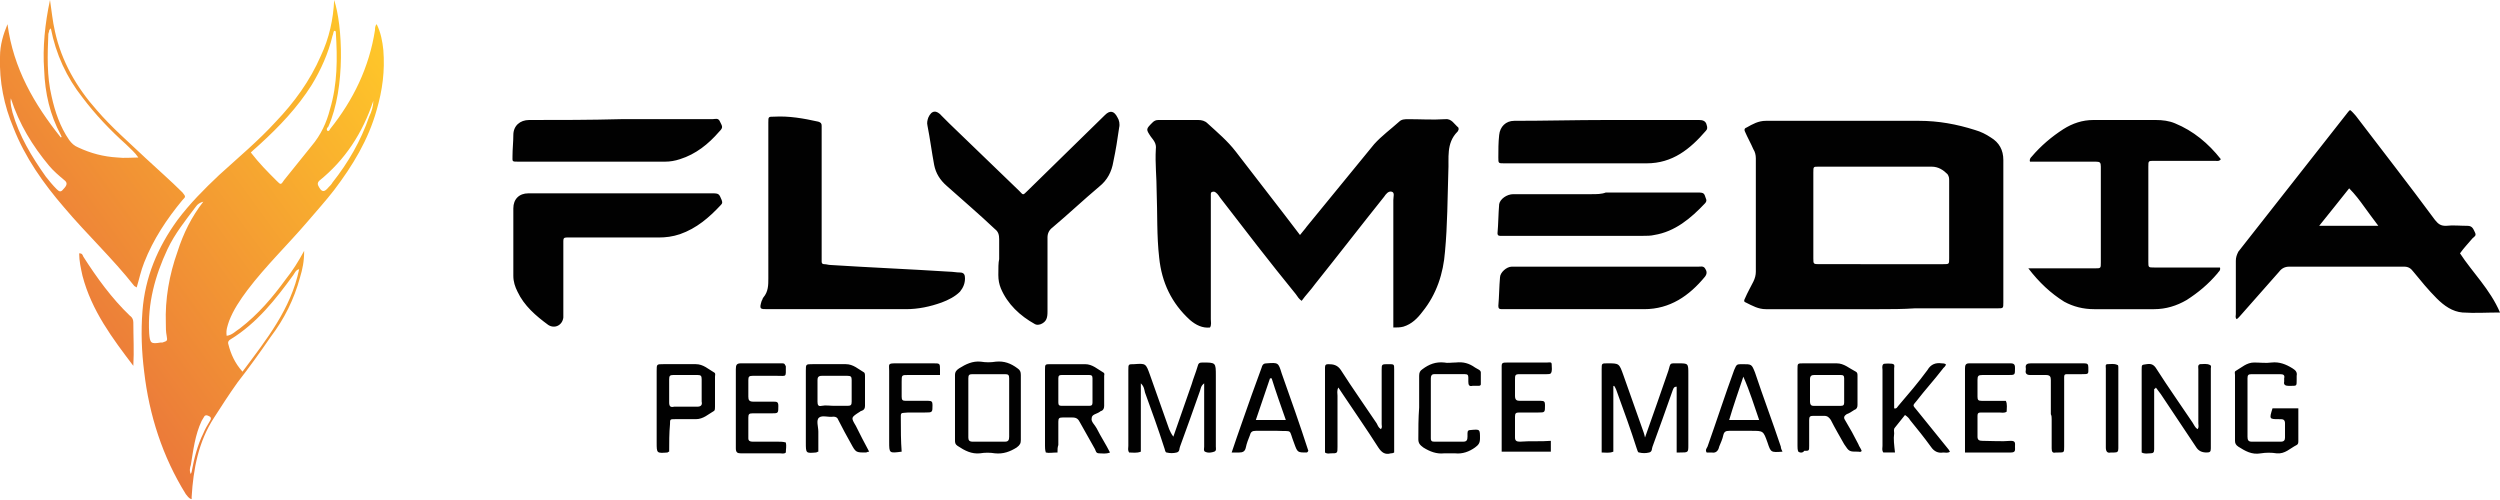 <?xml version="1.0" encoding="utf-8"?>
<!-- Generator: Adobe Illustrator 24.1.1, SVG Export Plug-In . SVG Version: 6.00 Build 0)  -->
<svg version="1.1" id="logo" xmlns="http://www.w3.org/2000/svg" xmlns:xlink="http://www.w3.org/1999/xlink" x="0px" y="0px"
	 viewBox="0 0 300 60" style="enable-background:new 0 0 300 60;" xml:space="preserve">
<style type="text/css">
	.logo-icon{fill:url(#icon);}
	.logo-text{fill:#010101;}
</style>
<linearGradient id="icon" gradientUnits="userSpaceOnUse" x1="5.457" y1="25.883" x2="47.31" y2="56.291" gradientTransform="matrix(1 0 0 -1 0 62)">
	<stop  offset="0" style="stop-color:#eb793a"/>
	<stop  offset="1" style="stop-color:#ffc829"/>
</linearGradient>
<path class="logo-icon" d="M39.6,15.5C42.4,12,44.3,8.1,45,3.6c0-0.2,0-0.5,0.2-0.7C45.7,3.9,45.9,5,46,6
	c0.2,2.5-0.1,4.8-0.8,7.2c-1,3.6-2.9,6.7-5.1,9.6c-1,1.3-2.1,2.5-3.2,3.8c-2.4,2.8-5,5.3-7.2,8.2c-0.9,1.2-1.7,2.4-2.2,3.7
	c-0.2,0.6-0.4,1.1-0.3,1.8c0.7-0.1,1.1-0.6,1.6-0.9c2.2-1.7,3.9-3.7,5.5-5.9c0.8-1,1.5-2.1,2.2-3.4c0,1.3-0.2,2.2-0.5,3.2
	c-0.7,2.6-1.9,5-3.5,7.1c-1.3,1.9-2.6,3.7-4,5.5c-1,1.4-1.9,2.8-2.8,4.2c-1.9,2.9-2.5,6.2-2.7,9.5c0,0.1,0,0.2,0,0.3
	c-0.4-0.1-0.5-0.4-0.7-0.6c-2.8-4.5-4.4-9.5-5-14.7c-0.3-2.4-0.4-4.8-0.2-7.3c0.3-4,1.8-7.6,4.2-10.9c1.5-2,3.2-3.7,5-5.4
	c2.3-2.1,4.7-4.1,6.8-6.4c2.2-2.3,4.1-4.9,5.4-7.9c1-2.1,1.5-4.4,1.6-6.7c1,3,1.4,10.5-0.7,15.2c-0.1,0.1-0.3,0.3-0.1,0.5
	C39.4,15.8,39.6,15.6,39.6,15.5z M30.1,18.3c1,1.3,2,2.3,3.1,3.4c0.5,0.5,0.5,0.5,0.9-0.1c1.1-1.4,2.2-2.7,3.3-4.1
	c1.1-1.3,1.8-2.8,2.2-4.4c0.9-3,0.9-6.1,0.7-9.2c0-0.1,0-0.2-0.2-0.2C40,3.8,40,4.1,39.9,4.3c-0.5,2.1-1.4,4.1-2.5,5.9
	c-1.7,2.7-3.9,5-6.2,7.1C30.9,17.6,30.5,17.9,30.1,18.3z M35.9,32.3c-0.4,0.1-0.5,0.4-0.7,0.7c-2.1,2.9-4.4,5.8-7.5,7.7
	c-0.2,0.1-0.4,0.3-0.3,0.6c0.3,1.2,0.8,2.3,1.7,3.3C32,40.7,34.9,37.1,35.9,32.3z M24.4,24.2c-0.4,0.1-0.7,0.3-0.9,0.6
	c-1.2,1.6-2.5,3.2-3.4,5.1c-1.5,3.2-2.4,6.5-2.2,10.1c0.1,1.2,0.2,1.3,1.4,1.1c0.1,0,0.1,0,0.2,0c0.6-0.2,0.6-0.2,0.5-0.8
	c-0.1-0.5-0.1-1-0.1-1.5c-0.1-2.9,0.4-5.8,1.4-8.6C22,28,23,26,24.4,24.2z M44.8,12.1L44.8,12.1c-1.3,3.9-3.4,7.1-6.5,9.6
	c-0.2,0.2-0.2,0.4-0.1,0.6c0.4,0.8,0.7,0.8,1.2,0.2c0.2-0.2,0.4-0.4,0.5-0.6c1.9-2.4,3.4-5,4.4-7.9C44.6,13.4,44.8,12.7,44.8,12.1z
	 M22.9,56.9c0-0.1,0.1-0.2,0.1-0.3c0.3-1.6,0.7-3.2,1.4-4.6c0.2-0.5,0.5-1,0.8-1.5c0.2-0.3,0.1-0.5-0.2-0.6
	c-0.2-0.1-0.4-0.1-0.5,0.1c-0.1,0.2-0.2,0.3-0.3,0.5c-0.8,1.7-1,3.5-1.3,5.3C22.8,56.1,22.7,56.5,22.9,56.9z M0.9,2.9
	c0.7,5.3,3.2,9.6,6.4,13.6c0.2-0.1,0-0.2,0-0.3c-1.3-2.4-1.9-5-2-7.8C5.1,5.7,5.4,2.8,6,0c0.2,1.3,0.3,2.5,0.6,3.8
	c0.8,3.6,2.6,6.7,5,9.4c1.8,2.1,3.9,3.9,5.9,5.8c1.5,1.4,3,2.7,4.4,4.1c0.4,0.5,0.4,0.5,0,0.9c-1.9,2.3-3.5,4.7-4.6,7.5
	c-0.4,1-0.6,2-0.9,3c-0.1-0.1-0.2-0.1-0.3-0.2c-2.6-3.3-5.7-6.2-8.4-9.4c-2.5-2.9-4.7-6-6.1-9.6C0.5,12.7-0.1,9.8,0,6.8
	C0,5.4,0.4,4.1,0.9,2.9z M6.1,3.4C5.9,3.6,5.9,3.6,5.9,3.7c0,0.1-0.1,0.3-0.1,0.4c-0.1,2.5-0.2,5,0.4,7.5c0.4,1.8,1,3.6,2.1,5.2
	c0.3,0.4,0.6,0.7,1.1,0.9c1.5,0.7,3,1.1,4.7,1.2c0.8,0.1,1.7,0,2.5,0c-0.4-0.6-1-1.1-1.5-1.6c-1.9-1.7-3.7-3.6-5.2-5.6
	C8,9.3,6.7,6.5,6.1,3.4z M1.3,11.8c-0.1,0.7,0.1,1.2,0.2,1.7c0.8,2.8,2.3,5.3,4,7.7c0.4,0.5,0.8,1,1.3,1.5c0.3,0.3,0.5,0.4,0.8,0
	c0.5-0.5,0.5-0.8,0.1-1.1c-0.6-0.5-1.3-1.1-1.8-1.7C3.9,17.5,2.3,14.9,1.3,11.8z M16,38.7c0-0.3-0.1-0.6-0.4-0.8
	c-2.2-2.1-4-4.6-5.6-7.1c-0.1-0.2-0.1-0.4-0.5-0.4c0,0.9,0.2,1.8,0.4,2.7c1.1,4.2,3.6,7.5,6.1,10.8C16.1,42.1,16,40.4,16,38.7z"/>
<path class="logo-text" d="M225.5,37.1c-4.5,0-9.1,0-13.6,0c-0.9,0-1.6-0.4-2.4-0.8c-0.3-0.1-0.2-0.3-0.1-0.5
	c0.3-0.7,0.7-1.4,1-2c0.2-0.4,0.3-0.8,0.3-1.2c0-4.5,0-9,0-13.6c0-0.4-0.1-0.8-0.3-1.1c-0.3-0.7-0.7-1.4-1-2.1
	c-0.1-0.2-0.1-0.4,0.2-0.5c0.7-0.4,1.4-0.8,2.3-0.8c6.1,0,12.2,0,18.4,0c2.3,0,4.5,0.4,6.7,1.1c0.7,0.2,1.3,0.5,1.9,0.9
	c1,0.6,1.5,1.5,1.5,2.7c0,4.6,0,9.2,0,13.8c0,1.1,0,2.2,0,3.3c0,0.7,0,0.7-0.7,0.7c-3.3,0-6.6,0-9.9,0
	C228.3,37.1,226.9,37.1,225.5,37.1z M225.7,31.7c2.5,0,5,0,7.5,0c0.7,0,0.7,0,0.7-0.7c0-3.1,0-6.2,0-9.3c0-0.3,0-0.5-0.2-0.8
	c-0.5-0.5-1.1-0.9-1.9-0.9c-4.5,0-9.1,0-13.6,0c-0.6,0-0.6,0-0.6,0.7c0,3.4,0,6.9,0,10.3c0,0.7,0,0.7,0.8,0.7
	C220.8,31.7,223.2,31.7,225.7,31.7z M148.3,18.2c-1-1.3-2.2-2.3-3.4-3.4c-0.3-0.3-0.7-0.4-1.1-0.4c-1.6,0-3.2,0-4.8,0
	c-0.3,0-0.5,0.1-0.7,0.3c-0.8,0.8-0.8,0.8-0.2,1.7c0.3,0.4,0.7,0.8,0.6,1.5c-0.1,1.7,0.1,3.4,0.1,5.1c0.1,2.6,0,5.3,0.3,7.9
	c0.3,3,1.5,5.5,3.7,7.5c0.7,0.6,1.5,1,2.4,0.9c0.2-0.3,0.1-0.7,0.1-1c0-4.8,0-9.5,0-14.3c0-0.2,0-0.5,0-0.7c0-0.3,0.2-0.3,0.4-0.3
	c0.3,0.1,0.5,0.4,0.7,0.7c3,3.9,6,7.8,9.1,11.6c0.2,0.3,0.4,0.6,0.7,0.8c0.5-0.7,1.1-1.3,1.6-2c2.8-3.5,5.5-7,8.3-10.5
	c0.2-0.3,0.5-0.7,0.9-0.6s0.2,0.6,0.2,1c0,4.8,0,9.5,0,14.3c0,0.3,0,0.7,0,1c0.5,0,0.8,0,1.2-0.1c1-0.3,1.7-1,2.3-1.8
	c1.7-2.1,2.5-4.6,2.7-7.2c0.3-3.2,0.3-6.4,0.4-9.6c0.1-1.6-0.3-3.4,1.1-4.8c0,0,0.1-0.1,0.1-0.2c0.1-0.1,0-0.2,0-0.3
	c-0.5-0.4-0.8-1.1-1.6-1c-1.5,0.1-2.9,0-4.4,0c-0.4,0-0.8,0-1.1,0.3c-1,0.9-2.1,1.7-3,2.7c-2.7,3.3-5.4,6.6-8.1,9.9
	c-0.2,0.3-0.5,0.6-0.8,1C153.5,24.9,150.9,21.6,148.3,18.2z M300,37.5c-1.6,0-3,0.1-4.5,0c-1.2-0.1-2.2-0.8-3.1-1.7
	c-1-1-1.9-2.1-2.8-3.2c-0.3-0.4-0.6-0.6-1.1-0.6c-4.6,0-9.2,0-13.8,0c-0.5,0-0.9,0.2-1.2,0.6c-1.5,1.7-3,3.4-4.5,5.1
	c-0.2,0.2-0.4,0.5-0.6,0.6c-0.2-0.2-0.1-0.4-0.1-0.6c0-2.1,0-4.2,0-6.4c0-0.4,0.1-0.7,0.3-1.1c4.4-5.6,8.8-11.2,13.2-16.8
	c0.1-0.1,0.1-0.1,0.2-0.2c0.3,0.2,0.5,0.5,0.7,0.7c3.2,4.2,6.4,8.3,9.5,12.5c0.4,0.5,0.7,0.7,1.3,0.7c0.9-0.1,1.7,0,2.6,0
	c0.6,0,0.7,0.4,0.9,0.8c0.2,0.4-0.1,0.5-0.3,0.7c-0.5,0.6-1,1.1-1.5,1.8C296.7,32.7,298.8,34.7,300,37.5z M285.4,27.1
	c-0.6-0.8-1.2-1.6-1.7-2.3c-0.5-0.7-1.1-1.5-1.8-2.2c-1.2,1.5-2.3,2.9-3.6,4.5C280.7,27.1,283,27.1,285.4,27.1z M247.7,36.2
	c1.1,0.6,2.3,0.9,3.6,0.9c2.4,0,4.8,0,7.2,0c1.4,0,2.7-0.4,3.9-1.1c1.4-0.9,2.6-1.9,3.7-3.2c0.1-0.2,0.4-0.3,0.3-0.7
	c-0.3,0-0.6,0-0.9,0c-2.3,0-4.7,0-7,0c-0.7,0-0.7,0-0.7-0.7c0-3.8,0-7.6,0-11.4c0-0.7,0-0.7,0.7-0.7c2.4,0,4.8,0,7.3,0
	c0.2,0,0.5,0.1,0.7-0.2c-1.5-1.9-3.3-3.4-5.5-4.3c-0.7-0.3-1.5-0.4-2.3-0.4c-2.5,0-5,0-7.5,0c-1.3,0-2.5,0.4-3.6,1.1
	c-1.4,0.9-2.7,2-3.8,3.3c-0.1,0.1-0.3,0.3-0.2,0.6c0.2,0,0.5,0,0.7,0c2.4,0,4.8,0,7.2,0c0.5,0,0.6,0.1,0.6,0.6c0,3.8,0,7.6,0,11.5
	c0,0.7,0,0.7-0.7,0.7c-1.8,0-3.5,0-5.3,0c-0.8,0-1.7,0-2.7,0C244.7,33.9,246.1,35.2,247.7,36.2z M92.2,33.4c0,0.8,0,1.6-0.6,2.3
	c-0.1,0.1-0.1,0.3-0.2,0.4c-0.3,1-0.2,1,0.7,1c5.5,0,11.1,0,16.6,0c1.5,0,2.9-0.3,4.3-0.8c0.8-0.3,1.6-0.7,2.2-1.3
	c0.4-0.5,0.6-1,0.6-1.6c0-0.4-0.1-0.7-0.6-0.7c-0.4,0-0.9-0.1-1.3-0.1c-4.7-0.3-9.5-0.5-14.2-0.8c-0.3,0-0.5-0.1-0.8-0.1
	c-0.2,0-0.3-0.1-0.3-0.3c0-0.2,0-0.4,0-0.6c0-5,0-10.1,0-15.1c0-0.2,0-0.4,0-0.6c0-0.3-0.1-0.4-0.4-0.5c-1.8-0.4-3.5-0.7-5.3-0.6
	c-0.7,0-0.7,0-0.7,0.7c0,3.2,0,6.5,0,9.7C92.2,27.4,92.2,30.4,92.2,33.4z M119.8,33c0,0.6,0.1,1.1,0.3,1.6c0.8,1.9,2.3,3.3,4.1,4.3
	c0.2,0.1,0.4,0.1,0.7,0c0.7-0.3,0.8-0.8,0.8-1.5c0-3,0-5.9,0-8.9c0-0.5,0.2-0.9,0.6-1.2c1.9-1.6,3.7-3.3,5.6-4.9
	c1-0.8,1.5-1.8,1.7-3c0.3-1.4,0.5-2.7,0.7-4.1c0.1-0.4,0-0.9-0.2-1.2c-0.4-0.8-0.9-0.9-1.5-0.3c-3.1,3-6.2,6.1-9.3,9.1
	c-0.6,0.6-0.5,0.5-1,0c-2.8-2.7-5.6-5.4-8.4-8.1c-0.3-0.3-0.6-0.6-0.9-0.9c-0.6-0.7-1.2-0.7-1.6,0.2c-0.1,0.3-0.2,0.6-0.1,1
	c0.3,1.5,0.5,3.1,0.8,4.7c0.2,1,0.7,1.8,1.5,2.5c1.9,1.7,3.9,3.4,5.8,5.2c0.4,0.3,0.5,0.7,0.5,1.2c0,0.8,0,1.6,0,2.4
	C119.8,31.5,119.8,32.2,119.8,33z M63.4,23.2c-1.1,0-1.8,0.7-1.8,1.8c0,2.7,0,5.4,0,8.1c0,0.7,0.2,1.3,0.5,1.9
	c0.8,1.7,2.2,2.9,3.7,4c0.8,0.5,1.7,0,1.8-0.9c0-0.2,0-0.4,0-0.6c0-2.7,0-5.3,0-8c0-0.2,0-0.4,0-0.6c0-0.3,0.1-0.4,0.4-0.4
	c0.2,0,0.4,0,0.6,0c3.5,0,6.9,0,10.4,0c0.9,0,1.7-0.1,2.6-0.4c2-0.7,3.5-2,4.9-3.5c0.2-0.2,0.2-0.3,0.1-0.6
	c-0.3-0.7-0.3-0.8-1.1-0.8c-3.7,0-7.3,0-11,0C70.8,23.2,67.1,23.2,63.4,23.2z M63.5,14.4c-1.1,0-1.9,0.7-1.9,1.8
	c0,0.8-0.1,1.7-0.1,2.5c0,0.7-0.1,0.7,0.7,0.7c5.9,0,11.7,0,17.6,0c0.6,0,1.2-0.1,1.8-0.3c1.9-0.6,3.4-1.8,4.7-3.3
	c0.5-0.5,0.4-0.6,0.1-1.2c-0.2-0.5-0.6-0.3-0.9-0.3c-3.7,0-7.3,0-11,0C70.8,14.4,67.2,14.4,63.5,14.4z M181.7,14.5
	c-1,0-1.7,0.7-1.8,1.7c-0.1,0.9-0.1,1.8-0.1,2.7c0,0.7,0,0.7,0.7,0.7c0.1,0,0.2,0,0.3,0c5.6,0,11.2,0,16.8,0c3.1,0,5.2-1.7,7.1-3.9
	c0.2-0.2,0.2-0.4,0.1-0.7c-0.1-0.5-0.5-0.6-0.9-0.6c-3.7,0-7.4,0-11.1,0S185.4,14.5,181.7,14.5z M182,32c-0.2,0-0.4,0-0.6,0
	c-0.6,0-1.4,0.7-1.4,1.3c-0.1,1.1-0.1,2.3-0.2,3.4c0,0.3,0.1,0.4,0.4,0.4c0.1,0,0.3,0,0.4,0c5.6,0,11.2,0,16.7,0
	c3.1,0,5.4-1.6,7.3-3.9c0.3-0.4,0.2-0.7,0-1s-0.5-0.2-0.8-0.2c-3.7,0-7.3,0-11,0C189.2,32,185.6,32,182,32z M191,23.3
	c-3.1,0-6.3,0-9.4,0c-0.8,0-1.6,0.6-1.7,1.2c-0.1,1.2-0.1,2.4-0.2,3.5c0,0.2,0.1,0.3,0.3,0.3s0.4,0,0.5,0c5.6,0,11.1,0,16.7,0
	c0.4,0,0.9,0,1.3-0.1c2.5-0.4,4.4-2,6.1-3.8c0.2-0.2,0.2-0.4,0.1-0.6c-0.2-0.6-0.2-0.7-1-0.7c-3.7,0-7.4,0-11,0
	C192.2,23.3,191.6,23.3,191,23.3z M197.1,51.5c-0.8-2.2-1.5-4.3-2.3-6.5c-0.5-1.4-0.5-1.4-1.9-1.4c-0.7,0-0.7,0-0.7,0.7
	c0,3.2,0,6.4,0,9.6c0,0.1,0,0.2,0,0.4c0.5,0,0.9,0.1,1.4-0.1c0-2.6,0-5.3,0-7.9l0,0c0.1,0,0,0.1,0.1,0c0.2,0.3,0.3,0.6,0.4,0.9
	c0.8,2.2,1.6,4.4,2.3,6.6c0.1,0.2,0.1,0.5,0.3,0.5c0.4,0.1,0.8,0.1,1.2,0s0.3-0.5,0.4-0.7c0.8-2.2,1.6-4.4,2.4-6.7
	c0.1-0.2,0.1-0.5,0.5-0.5c0,2.6,0,5.3,0,7.9c0.2,0,0.3,0,0.4,0c1,0,1,0,1-0.9c0-2.8,0-5.6,0-8.5c0-1.3,0-1.3-1.2-1.3
	c-1.1,0-0.9-0.1-1.2,0.9c-0.9,2.6-1.8,5.2-2.8,8C197.3,52,197.2,51.8,197.1,51.5z M140.3,51.5c-0.8-2.2-1.5-4.3-2.3-6.5
	c-0.5-1.4-0.5-1.4-1.9-1.3c-0.7,0-0.7,0-0.7,0.7c0,3,0,6.1,0,9.1c0,0.3-0.1,0.5,0.1,0.8c0.4,0,0.9,0.1,1.4-0.1c0-2.7,0-5.4,0-8.2
	c0.4,0.4,0.4,0.7,0.5,1.1c0.8,2.2,1.6,4.4,2.3,6.6c0.1,0.2,0.1,0.6,0.3,0.6c0.4,0.1,0.8,0.1,1.2,0s0.3-0.5,0.4-0.7
	c0.8-2.2,1.6-4.4,2.4-6.7c0.1-0.3,0.1-0.6,0.5-0.9c0,0.4,0,0.7,0,1c0,2.2,0,4.4,0,6.6c0,0.2-0.1,0.5,0.1,0.6c0.4,0.2,0.8,0.1,1.1,0
	s0.2-0.4,0.2-0.6c0-2.8,0-5.6,0-8.5c0-1.6,0-1.6-1.6-1.6c-0.4,0-0.5,0.1-0.6,0.5c-0.2,0.7-0.5,1.4-0.7,2.1c-0.7,2-1.4,4-2.2,6.3
	C140.5,52,140.4,51.7,140.3,51.5z M167.3,44.3c0-0.6,0-0.6-0.7-0.6c-0.8,0-0.8,0-0.8,0.7c0,2.2,0,4.3,0,6.5c0,0.2,0.1,0.4-0.1,0.6
	c-0.3-0.2-0.4-0.5-0.5-0.7c-1.4-2.1-2.9-4.2-4.3-6.4c-0.4-0.6-0.9-0.7-1.5-0.7c-0.3,0-0.4,0.1-0.4,0.4v0.1c0,3.4,0,6.7,0,10.1
	c0.3,0.2,0.5,0.1,0.7,0.1c0.8,0,0.8,0,0.8-0.8c0-2,0-4.1,0-6.1c0-0.3-0.1-0.6,0.1-1c0.2,0.3,0.4,0.6,0.6,0.9
	c1.4,2.1,2.8,4.1,4.2,6.3c0.4,0.6,0.8,0.9,1.5,0.7c0.1,0,0.2,0,0.4-0.1C167.3,50.9,167.3,47.6,167.3,44.3z M258.7,46.5
	c0.2,0.3,0.4,0.5,0.6,0.8c1.4,2.1,2.8,4.2,4.2,6.3c0.3,0.5,0.7,0.7,1.3,0.7c0.4,0,0.5-0.1,0.5-0.5c0-3.2,0-6.4,0-9.6
	c0-0.1,0.1-0.3-0.1-0.4c-0.4-0.2-0.8-0.1-1.2-0.1c-0.3,0.1-0.2,0.4-0.2,0.6c0,2.2,0,4.3,0,6.5c0,0.2,0.1,0.5-0.1,0.7
	c-0.3-0.2-0.4-0.5-0.6-0.8c-1.4-2.1-2.9-4.2-4.3-6.4c-0.3-0.5-0.6-0.7-1.2-0.6c-0.6,0.1-0.6,0-0.6,0.7c0,2.1,0,4.2,0,6.4
	c0,1.2,0,2.4,0,3.5c0.4,0.2,0.7,0.1,1,0.1c0.4,0,0.5-0.1,0.5-0.5c0-1.6,0-3.3,0-4.9c0-0.8,0-1.5,0-2.3
	C258.6,46.6,258.7,46.6,258.7,46.5z M126.9,54.3c-0.6,0-1,0.1-1.4,0c-0.1-0.3-0.1-0.6-0.1-0.8c0-3,0-6.1,0-9.1c0-0.7,0-0.7,0.7-0.7
	c1.4,0,2.7,0,4.1,0c0.9,0,1.5,0.6,2.2,1c0.2,0.1,0.1,0.3,0.1,0.4c0,1.2,0,2.4,0,3.6c0,0.3-0.1,0.5-0.3,0.6c-0.1,0-0.2,0.1-0.2,0.1
	c-0.4,0.3-1,0.3-1,0.8c-0.1,0.4,0.4,0.8,0.6,1.2c0.5,1,1.1,1.9,1.6,2.9c-0.5,0.2-0.9,0.1-1.3,0.1c-0.4,0-0.4-0.3-0.5-0.5
	c-0.6-1.1-1.2-2.1-1.8-3.2c-0.2-0.4-0.4-0.6-0.9-0.6c-0.4,0-0.8,0-1.2,0c-0.4,0-0.5,0.1-0.5,0.5c0,0.9,0,1.9,0,2.8
	C126.9,53.7,126.9,53.9,126.9,54.3z M129.1,45c-0.6,0-1.1,0-1.7,0c-0.3,0-0.4,0.1-0.4,0.4c0,1,0,1.9,0,2.9c0,0.3,0.1,0.4,0.4,0.4
	c1.1,0,2.2,0,3.3,0c0.3,0,0.4-0.1,0.4-0.4c0-1,0-1.9,0-2.9c0-0.3-0.1-0.4-0.4-0.4C130.1,45,129.6,45,129.1,45z M122.5,49
	c0,1.3,0,2.5,0,3.8c0,0.4-0.1,0.6-0.5,0.9c-0.8,0.5-1.6,0.8-2.6,0.7c-0.6-0.1-1.2-0.1-1.8,0c-1,0.1-1.8-0.3-2.7-0.9
	c-0.3-0.2-0.3-0.4-0.3-0.7c0-2.6,0-5.2,0-7.8c0-0.4,0.2-0.6,0.5-0.8c0.8-0.5,1.6-0.9,2.6-0.8c0.6,0.1,1.2,0.1,1.8,0
	c1-0.1,1.8,0.2,2.6,0.8c0.3,0.2,0.4,0.4,0.4,0.8C122.5,46.4,122.5,47.7,122.5,49z M116.2,49c0,1.2,0,2.4,0,3.5
	c0,0.3,0.1,0.5,0.5,0.5c1.3,0,2.6,0,3.9,0c0.4,0,0.5-0.2,0.5-0.6c0-2.3,0-4.7,0-7c0-0.4-0.1-0.5-0.5-0.5c-1.3,0-2.6,0-3.9,0
	c-0.4,0-0.5,0.1-0.5,0.5C116.2,46.6,116.2,47.8,116.2,49z M215.8,54.2c-0.1-0.2-0.1-0.5-0.1-0.7c0-3.1,0-6.1,0-9.2
	c0-0.7,0-0.7,0.7-0.7c1.3,0,2.7,0,4,0c0.9,0,1.5,0.6,2.3,1c0.2,0.1,0.2,0.3,0.2,0.5c0,1.2,0,2.4,0,3.5c0,0.3-0.1,0.5-0.4,0.6
	c-0.3,0.2-0.6,0.4-0.9,0.5c-0.3,0.2-0.4,0.4-0.2,0.7c0.6,1,1.1,1.9,1.6,2.9c0.1,0.3,0.3,0.5,0.4,0.8c-0.1,0.2-0.3,0.1-0.4,0.1
	c-1.1,0-1.1,0-1.7-0.9c-0.5-0.9-1.1-1.9-1.6-2.9c-0.2-0.3-0.4-0.5-0.8-0.5c-0.4,0-0.8,0-1.3,0c-0.4,0-0.5,0.1-0.5,0.5
	c0,1,0,2.1,0,3.1c0,0.6,0,0.6-0.6,0.6C216.4,54.3,216.1,54.4,215.8,54.2z M219.3,45c-0.5,0-1.1,0-1.6,0c-0.3,0-0.5,0.1-0.5,0.5
	c0,0.9,0,1.8,0,2.7c0,0.3,0.1,0.5,0.4,0.5c1.1,0,2.2,0,3.3,0c0.3,0,0.4-0.1,0.4-0.4c0-1,0-1.9,0-2.9c0-0.3-0.1-0.4-0.4-0.4
	C220.4,45,219.9,45,219.3,45z M104.3,54.2c-0.2,0-0.3,0.1-0.4,0.1c-1.2,0-1.2,0-1.8-1.1c-0.5-0.9-1-1.8-1.5-2.8
	c-0.1-0.3-0.3-0.4-0.6-0.4c-0.6,0.1-1.3-0.2-1.7,0.1c-0.4,0.3-0.1,1.1-0.1,1.7c0,0.8,0,1.6,0,2.4c-0.1,0-0.2,0.1-0.3,0.1
	c-1.2,0.1-1.2,0.1-1.2-1.2c0-2.9,0-5.8,0-8.6c0-0.8,0-0.8,0.8-0.8c1.3,0,2.7,0,4,0c0.9,0,1.5,0.6,2.2,1c0.1,0.1,0.1,0.3,0.1,0.4
	c0,1.2,0,2.4,0,3.6c0,0.3-0.1,0.5-0.4,0.6c-0.1,0-0.2,0.1-0.2,0.1c-1.1,0.7-1.1,0.7-0.5,1.7C103.2,52.1,103.7,53.1,104.3,54.2z
	 M100.1,48.7c0.5,0,1.1,0,1.6,0c0.4,0,0.5-0.1,0.5-0.5c0-0.9,0-1.8,0-2.6c0-0.4-0.1-0.5-0.5-0.5c-1,0-2.1,0-3.1,0
	c-0.4,0-0.5,0.2-0.5,0.5c0,0.9,0,1.8,0,2.6c0,0.4,0.1,0.6,0.5,0.5C99.1,48.6,99.6,48.7,100.1,48.7z M273.5,50.3c0.1,0,0.1,0,0.2,0
	c0.3,0,0.5,0.1,0.5,0.5c0,0.6,0,1.2,0,1.7c0,0.3-0.1,0.5-0.5,0.5c-1.2,0-2.3,0-3.5,0c-0.4,0-0.5-0.2-0.5-0.6c0-2.3,0-4.7,0-7
	c0-0.4,0.1-0.5,0.5-0.5c1.1,0,2.3,0,3.4,0c0.4,0,0.6,0.1,0.5,0.5c0,0.1,0,0.2,0,0.4c-0.1,0.4,0.2,0.5,0.5,0.5c0.1,0,0.2,0,0.4,0
	c0.6,0,0.6,0,0.6-0.7c0-0.2,0-0.3,0-0.5c0.1-0.5-0.2-0.7-0.5-0.9c-0.8-0.5-1.6-0.8-2.5-0.7c-0.7,0.1-1.4,0-2.1,0
	c-0.9,0-1.5,0.6-2.2,1c-0.2,0.1-0.1,0.3-0.1,0.5c0,2.6,0,5.3,0,7.9c0,0.3,0.1,0.5,0.4,0.7c0.8,0.5,1.6,1,2.7,0.8
	c0.6-0.1,1.3-0.1,1.9,0c1,0.1,1.6-0.6,2.4-1c0.2-0.1,0.2-0.3,0.2-0.5c0-1.3,0-2.6,0-3.9c-1.1,0-2.1,0-3.1,0
	C272.3,50.3,272.3,50.3,273.5,50.3z M227.3,52c0-0.2-0.1-0.5,0.1-0.7c0.4-0.5,0.8-1,1.2-1.5c0.3,0.2,0.5,0.4,0.6,0.6
	c0.9,1.1,1.7,2.1,2.5,3.2c0.4,0.6,0.9,0.8,1.5,0.7c0.3,0,0.5,0.1,0.8-0.1c-0.1-0.1-0.1-0.2-0.2-0.3c-1.3-1.6-2.5-3.1-3.8-4.7
	c-0.5-0.6-0.5-0.5,0-1.1c1-1.3,2.1-2.5,3.1-3.8c0.1-0.2,0.4-0.3,0.4-0.6c-0.2-0.1-0.4-0.1-0.5-0.1c-0.7-0.1-1.3,0.1-1.7,0.8
	c-1.1,1.5-2.3,2.9-3.5,4.3c-0.1,0.1-0.2,0.4-0.5,0.3c0-0.3,0-0.6,0-0.9c0-1.3,0-2.6,0-3.9c0-0.2,0.1-0.4-0.1-0.5
	c-0.1-0.1-1.2-0.1-1.2,0c-0.2,0.2-0.1,0.5-0.1,0.7c0,3,0,6.1,0,9.1c0,0.3-0.1,0.5,0.1,0.8c0.4,0,0.9,0,1.4,0
	C227.3,53.4,227.2,52.7,227.3,52z M147.8,54.3c0.8-2.4,1.6-4.6,2.4-6.9c0.4-1.1,0.8-2.2,1.2-3.3c0.1-0.4,0.3-0.5,0.6-0.5
	c1.4-0.1,1.4-0.1,1.8,1.2c1.1,3.1,2.2,6.2,3.2,9.3c-0.1,0.2-0.2,0.2-0.2,0.2c-1.1,0-1.1,0-1.5-1.1c-0.7-1.8-0.1-1.4-2-1.5
	c-0.9,0-1.7,0-2.6,0c-0.4,0-0.6,0.1-0.7,0.5c-0.2,0.5-0.4,1-0.5,1.5s-0.4,0.6-0.8,0.6C148.4,54.3,148.2,54.3,147.8,54.3z
	 M152.6,45.4c-0.1,0-0.1,0-0.2,0c-0.6,1.7-1.1,3.3-1.7,5c1.3,0,2.4,0,3.6,0C153.7,48.7,153.1,47,152.6,45.4z M213.9,54.2
	c-1.4,0.1-1.4,0.1-1.8-1.1c-0.5-1.4-0.5-1.4-1.9-1.4c-0.9,0-1.8,0-2.7,0c-0.4,0-0.6,0.1-0.7,0.5c-0.1,0.5-0.3,0.9-0.5,1.4
	c-0.1,0.5-0.4,0.8-0.9,0.7c-0.2,0-0.4,0-0.6,0c-0.2-0.3,0-0.5,0.1-0.7c1.1-3.1,2.1-6.2,3.2-9.2c0.3-0.7,0.3-0.7,1-0.7
	c1.1,0,1.1,0,1.5,1c1,3,2.1,5.9,3.1,8.9C213.7,53.8,213.8,54,213.9,54.2z M207.5,50.4c1.3,0,2.4,0,3.6,0c-0.6-1.7-1.1-3.4-1.9-5.2
	C208.6,47,208,48.7,207.5,50.4z M80.3,54.2c-0.1,0-0.2,0.1-0.2,0.1c-1.3,0.1-1.3,0.1-1.3-1.2c0-2.9,0-5.8,0-8.6c0-0.8,0-0.8,0.8-0.8
	c1.3,0,2.6,0,3.9,0c0.9,0,1.5,0.6,2.2,1c0.2,0.1,0.1,0.3,0.1,0.5c0,1.2,0,2.4,0,3.6c0,0.2,0,0.4-0.1,0.5c-0.7,0.4-1.3,1-2.2,1
	c-0.8,0-1.7,0-2.5,0c-0.6,0-0.6,0-0.6,0.6C80.3,52,80.3,53.1,80.3,54.2z M82.3,48.8c0.5,0,1,0,1.4,0s0.6-0.2,0.5-0.6
	c0-0.9,0-1.8,0-2.7c0-0.4-0.1-0.5-0.5-0.5c-1,0-2,0-2.9,0c-0.4,0-0.5,0.1-0.5,0.5c0,0.9,0,1.9,0,2.8c0,0.5,0.2,0.6,0.6,0.5
	C81.4,48.8,81.8,48.8,82.3,48.8z M93.9,43.6c-1.7,0-3.3,0-5,0c-0.5,0-0.6,0.2-0.6,0.7c0,3.2,0,6.3,0,9.5c0,0.5,0.2,0.6,0.6,0.6
	c1.6,0,3.1,0,4.7,0c0.2,0,0.5,0.1,0.7-0.1c0-0.4,0.1-0.8,0-1.2C94,53,93.6,53,93.3,53c-1,0-2,0-3,0c-0.3,0-0.5-0.1-0.5-0.4
	c0-0.8,0-1.7,0-2.5c0-0.4,0.1-0.5,0.5-0.5c0.8,0,1.6,0,2.3,0c0.8,0,0.8,0,0.8-0.9c0-0.5-0.2-0.5-0.6-0.5c-0.8,0-1.6,0-2.4,0
	c-0.5,0-0.6-0.2-0.6-0.6c0-0.7,0-1.3,0-2c0-0.4,0.1-0.5,0.5-0.5c1,0,2,0,3,0c1.1,0,1,0.2,1-1.1c0-0.1,0-0.1-0.1-0.2
	C94.2,43.7,94.1,43.6,93.9,43.6z M182.4,53c-0.4,0-0.6-0.1-0.6-0.5c0-0.8,0-1.6,0-2.5c0-0.4,0.1-0.5,0.5-0.5c0.8,0,1.6,0,2.3,0
	c0.8,0,0.8,0,0.8-0.9c0-0.4-0.1-0.5-0.5-0.5c-0.8,0-1.7,0-2.5,0c-0.4,0-0.6-0.1-0.6-0.6c0-0.6,0-1.3,0-1.9c0-0.6,0-0.7,0.6-0.7
	c1.1,0,2.1,0,3.2,0c0.2,0,0.4,0,0.5-0.1c0.2-0.3,0.1-0.7,0.1-1.1c0-0.3-0.3-0.2-0.5-0.2c-1.5,0-3,0-4.6,0c-1,0-0.9,0-0.9,0.9
	c0,2.8,0,5.5,0,8.3c0,0.5,0,1,0,1.5c2,0,4,0,5.9,0c0-0.4,0-0.8,0-1.3C184.9,53,183.6,52.9,182.4,53z M241.3,54.3
	c0.6,0,0.5-0.3,0.5-0.7s0.1-0.7-0.5-0.7c-1.1,0.1-2.3,0-3.4,0c-0.4,0-0.6-0.1-0.6-0.5c0-0.8,0-1.7,0-2.5c0-0.3,0.1-0.4,0.4-0.4
	c0.7,0,1.5,0,2.2,0c0.3,0,0.6,0.1,0.9-0.1c0-0.4,0.1-0.9-0.1-1.3c-1,0-2,0-2.9,0c-0.4,0-0.5-0.1-0.5-0.5c0-0.7,0-1.3,0-2
	c0-0.5,0.1-0.6,0.6-0.6c1,0,2.1,0,3.1,0c0.8,0,0.8,0,0.8-0.8c0-0.3,0-0.6-0.5-0.6c-1.7,0-3.3,0-5,0c-0.4,0-0.5,0.2-0.5,0.6
	c0,3.3,0,6.7,0,10.1C237.7,54.3,239.5,54.3,241.3,54.3z M170.2,52.7c0,0.5,0.2,0.7,0.6,1c0.8,0.5,1.6,0.8,2.5,0.7c0.4,0,0.8,0,1.3,0
	c0.9,0.1,1.7-0.2,2.4-0.7c0.4-0.3,0.6-0.5,0.6-1.1c0-1.1,0-1.1-1.1-1c-0.3,0-0.4,0.1-0.4,0.4c0,0.1,0,0.2,0,0.4
	c0,0.4-0.1,0.6-0.5,0.6c-1.1,0-2.3,0-3.4,0c-0.3,0-0.5,0-0.5-0.4c0-2.4,0-4.8,0-7.2c0-0.3,0.1-0.5,0.4-0.5c1.2,0,2.4,0,3.7,0
	c0.3,0,0.4,0.1,0.4,0.4c0,0.2,0,0.3,0,0.5c0,0.4,0.1,0.6,0.5,0.5c0.2,0,0.5,0,0.7,0c0.1,0,0.3,0,0.3-0.2c0-0.5,0-0.9,0-1.4
	c0-0.3-0.4-0.4-0.7-0.6c-0.7-0.5-1.4-0.7-2.3-0.6c-0.5,0-1,0.1-1.4,0c-1-0.1-1.8,0.2-2.6,0.8c-0.3,0.2-0.4,0.4-0.4,0.8
	c0,1.3,0,2.5,0,3.8C170.2,50.2,170.2,51.5,170.2,52.7z M108.1,50.4c0-1-0.1-0.8,0.9-0.9c0.7,0,1.3,0,2,0c0.9,0,0.9,0,0.9-0.9
	c0-0.4-0.1-0.5-0.5-0.5c-0.9,0-1.8,0-2.7,0c-0.4,0-0.5-0.1-0.5-0.5c0-0.6,0-1.2,0-1.8c0-0.8,0-0.8,0.8-0.8c1.3,0,2.5,0,3.8,0
	c0-0.2,0-0.4,0-0.6c0-0.8,0-0.8-0.8-0.8c-1.5,0-3,0-4.5,0c-1,0-0.8,0.1-0.8,0.9c0,2.8,0,5.6,0,8.5c0,1.4,0,1.4,1.5,1.2
	C108.1,52.9,108.1,51.6,108.1,50.4z M246.2,50.3c0,1.2,0,2.3,0,3.5c0,0.4,0.1,0.6,0.5,0.5c0.1,0,0.2,0,0.3,0c0.7,0,0.7,0,0.7-0.7
	c0-0.8,0-1.6,0-2.4c0-1.8,0-3.6,0-5.4c0-1-0.1-0.9,0.8-0.9c0.4,0,0.9,0,1.3,0c0.9,0,0.8,0,0.8-0.8c0-0.4-0.1-0.5-0.5-0.5
	c-0.3,0-0.6,0-0.9,0c-1.8,0-3.6,0-5.5,0c-0.4,0-0.7,0.1-0.6,0.6c0,0.1,0,0.1,0,0.2c-0.1,0.4,0.1,0.6,0.5,0.6c0.6,0,1.3,0,1.9,0
	c0.5,0,0.6,0.2,0.6,0.6c0,1.4,0,2.7,0,4.1C246.2,49.9,246.2,50.1,246.2,50.3z M252.7,53.7c0,0.5,0.2,0.7,0.6,0.6c0.1,0,0.2,0,0.4,0
	c0.4,0,0.5-0.1,0.5-0.5c0-3.2,0-6.5,0-9.7c0-0.1,0-0.3-0.1-0.3c-0.4-0.2-0.8-0.1-1.2-0.1c-0.3,0-0.2,0.3-0.2,0.5c0,1.6,0,3.2,0,4.8
	S252.7,52.1,252.7,53.7z"/>
</svg>
